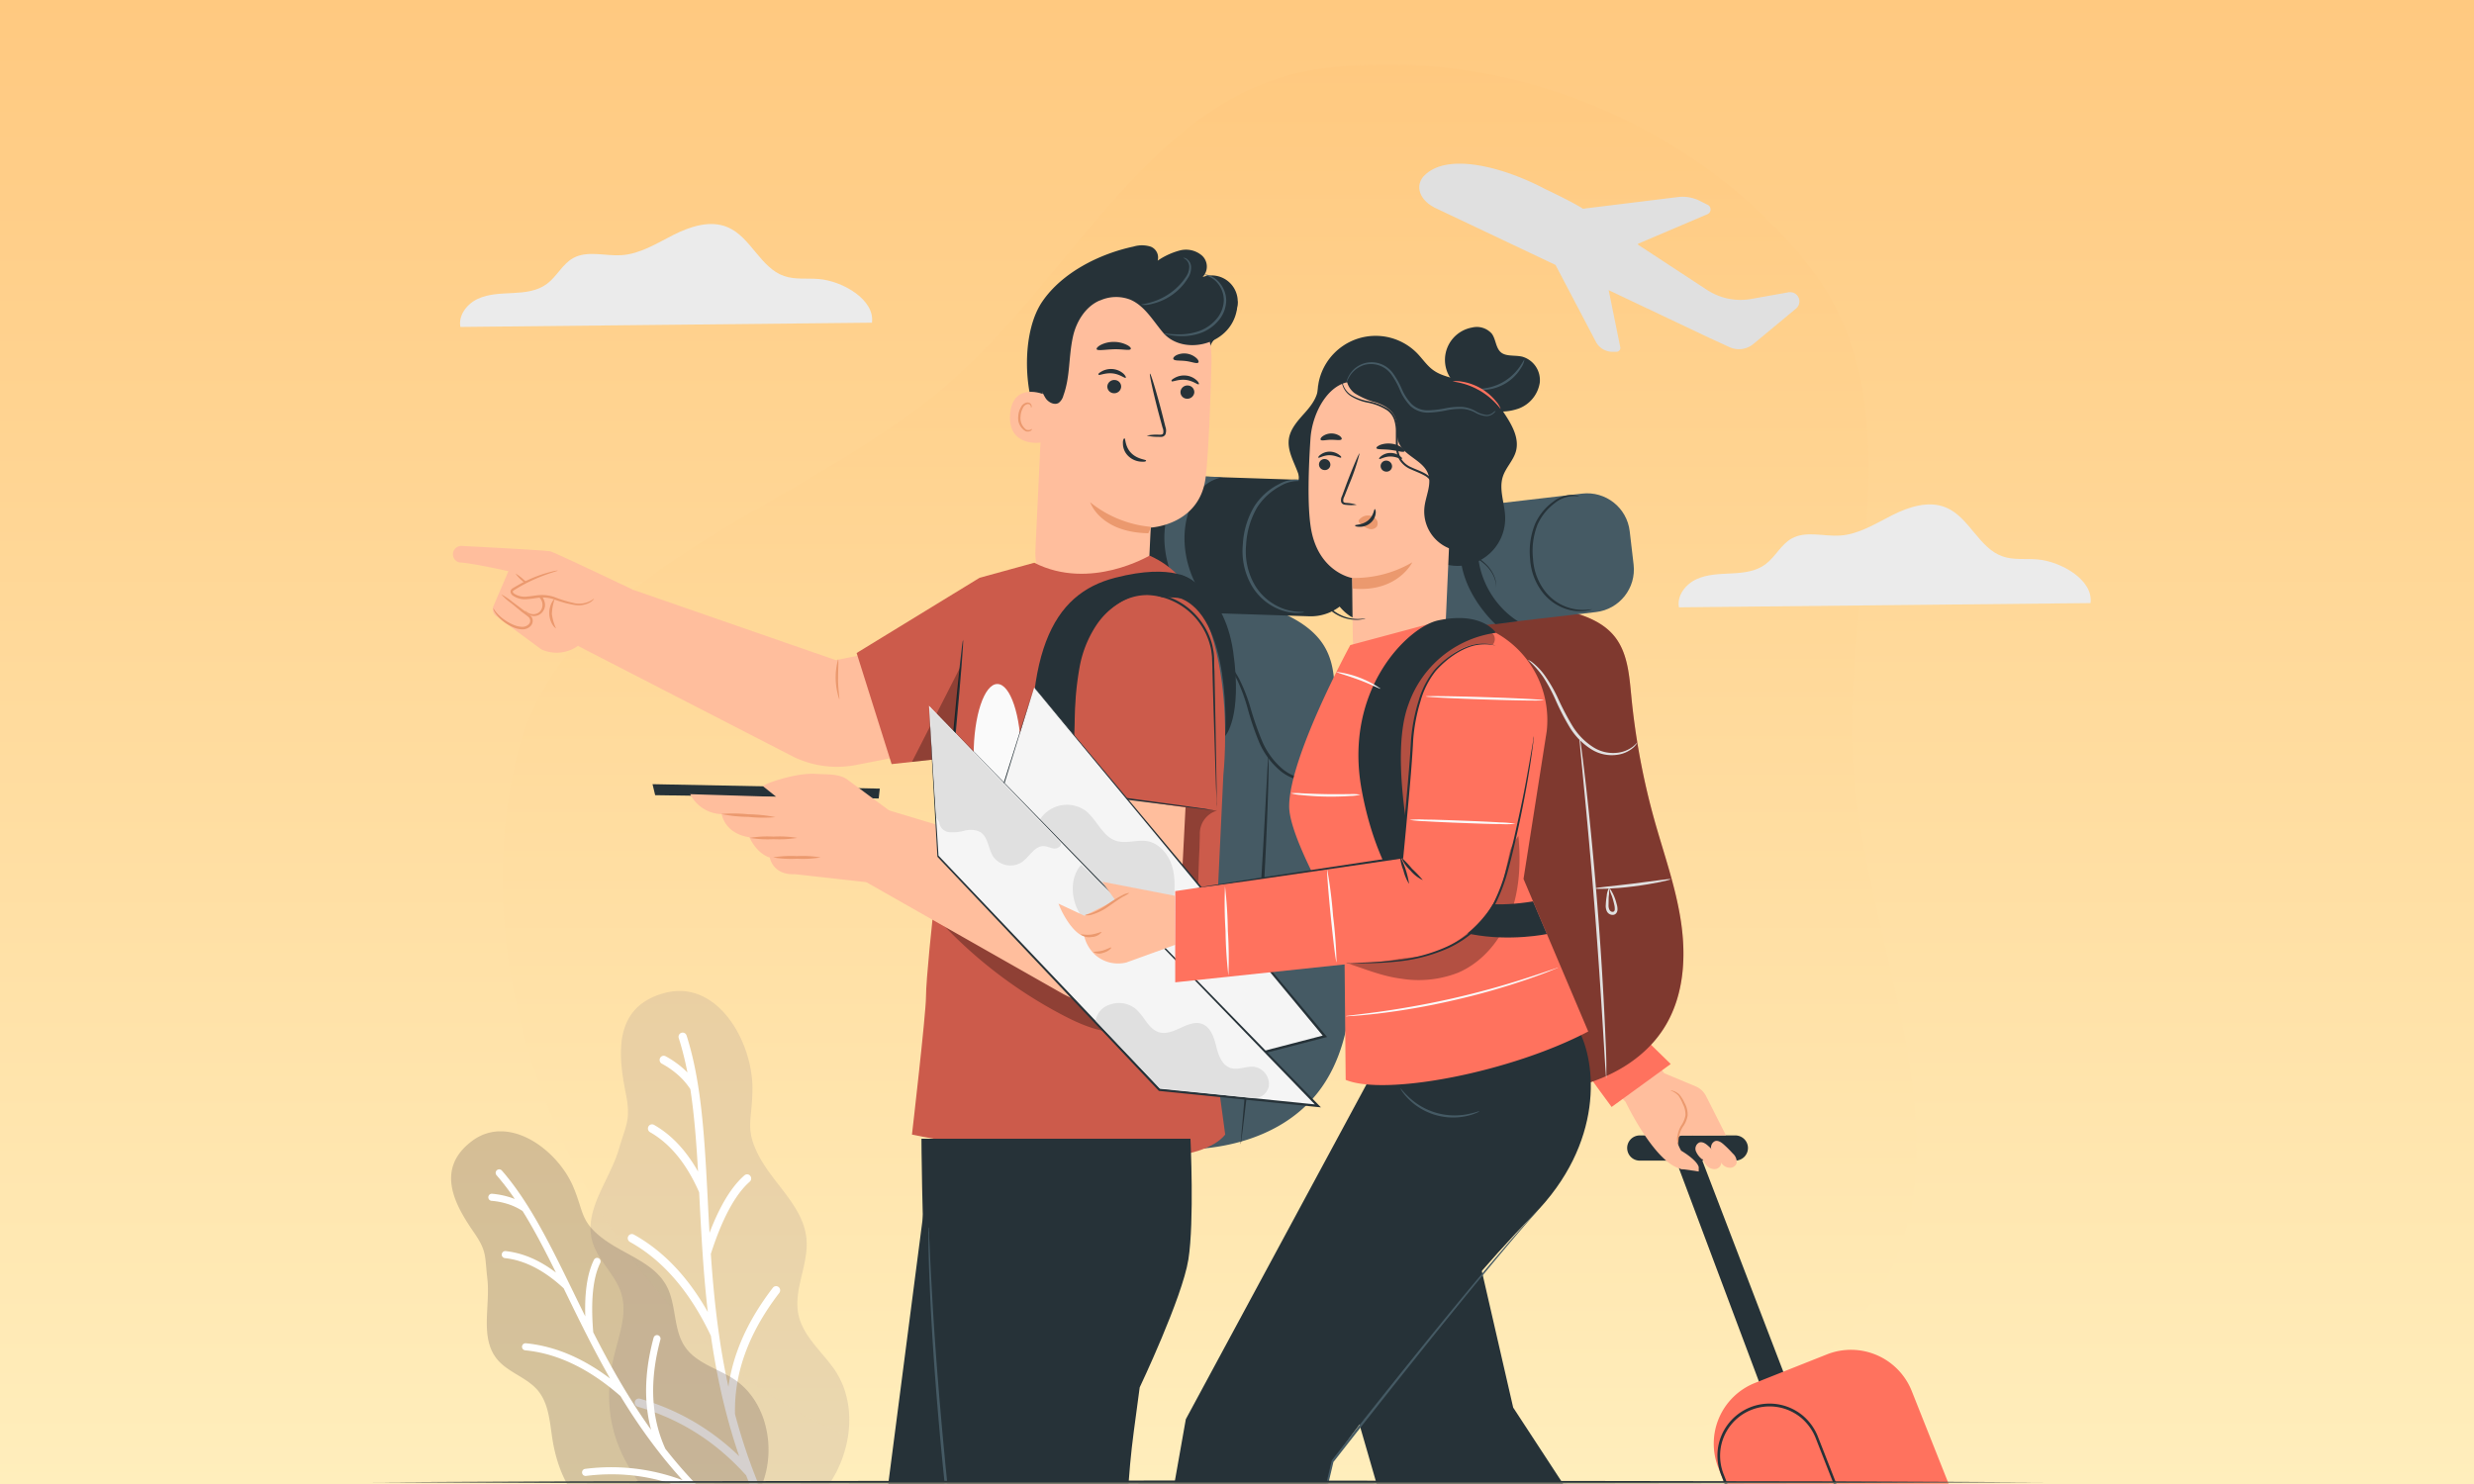 <svg width="500" height="300" fill="none" xmlns="http://www.w3.org/2000/svg"><rect width="100%" height="100%" fill="#333333" stroke="none"/><g clip-path="url(#a)"><path fill="#fff" d="M0 0h500v300H0z"/><path d="M500 0H0v300h500V0Z" fill="url(#b)"/><g clip-path="url(#c)"><mask id="d" style="mask-type:luminance" maskUnits="userSpaceOnUse" x="70" y="13" width="359" height="287"><path d="M429 13H70v287h359V13Z" fill="#fff"/></mask><g mask="url(#d)"><path fill-rule="evenodd" clip-rule="evenodd" d="M374.482 153.586c-1.901-34.399 12.642-71.78-8.376-99.135-22.611-29.411-62.284-45.505-99.079-40.57-34.02 4.577-49.643 41.599-75.697 63.966-30.319 26.017-78.061 36.764-87.054 75.739-9.97 43.243 8.685 91.474 41.78 121.04 31.913 28.486 78.266 26.274 120.971 24.372 40.135-1.799 86.642-2.519 110.539-34.81 22.766-30.8-1.028-72.294-3.084-110.602Z" fill="url(#e)"/><path d="M231.625 120.751a47.2 47.2 0 0 1 26.665 2.8c3.739 1.561 7.447 3.766 9.464 7.281 2.398 4.149 2.015 9.265 1.743 14.049a165.333 165.333 0 0 0 1.007 29.205c1.008 8.057 2.591 16.113 2.561 24.17-.031 8.056-1.845 16.536-6.934 22.86-7.851 9.738-21.829 12.478-34.264 10.816-6.531-.866-13.051-2.82-18.382-6.707-5.331-3.887-9.322-9.879-9.776-16.446" fill="#455A64"/><path d="M247.165 133.098a21.89 21.89 0 0 1 2.942 4.502 36.671 36.671 0 0 1 2.016 5.508 57.31 57.31 0 0 0 2.328 6.879 15.484 15.484 0 0 0 4.354 5.881 8.862 8.862 0 0 0 5.623 2.014 7.06 7.06 0 0 0 3.85-1.098c.307-.202.588-.442.836-.714.171-.182.252-.292.232-.303-.021-.01-.403.333-1.21.796a7.132 7.132 0 0 1-3.728.866 8.544 8.544 0 0 1-5.251-2.014 15.243 15.243 0 0 1-4.111-5.67 62.329 62.329 0 0 1-2.359-6.788 34.067 34.067 0 0 0-2.156-5.539 15.061 15.061 0 0 0-2.268-3.313 4.388 4.388 0 0 0-1.098-1.007Z" fill="#263238"/><path d="M250.722 231.307c.077-.255.128-.518.151-.785.081-.591.181-1.356.302-2.296.252-2.014.585-4.874 1.008-8.44.756-7.139 1.663-17.009 2.449-27.925a809.797 809.797 0 0 0 1.521-28.007c.132-3.585.212-6.486.242-8.49v-2.306a3.504 3.504 0 0 0 0-.806 4.105 4.105 0 0 0-.09.796c0 .604-.091 1.36-.152 2.306-.11 2.085-.262 4.965-.453 8.48-.383 7.17-.947 17.06-1.713 27.976-.766 10.917-1.622 20.786-2.258 27.926-.312 3.515-.564 6.385-.745 8.46-.081.947-.142 1.711-.182 2.306a3.459 3.459 0 0 0-.08.805Z" fill="#263238"/><path d="M254.703 187.57c0 .172 3.89.716 8.757.836 4.868.121 8.798-.201 8.788-.382-.01-.182-3.93-.151-8.767-.282-4.838-.131-8.758-.363-8.778-.172Z" fill="#263238"/><path d="M257.867 188.003a4.566 4.566 0 0 0-.806 1.773 16.059 16.059 0 0 0-.524 2.014 2.86 2.86 0 0 0 0 1.37 1.524 1.524 0 0 0 1.189 1.087c.158.024.32.014.473-.031a1.11 1.11 0 0 0 .414-.23c.216-.193.361-.451.413-.736.07-.44.07-.888 0-1.329-.07-.709-.205-1.41-.403-2.094a4.247 4.247 0 0 0-.786-1.793c.04.645.151 1.283.333 1.903.12.666.202 1.339.242 2.014.056.374.056.754 0 1.128-.081.343-.292.534-.565.494-.695-.121-.846-1.008-.705-1.702.141-.695.252-1.46.373-2.014a7.465 7.465 0 0 0 .352-1.854ZM222.413 123.196l42.172 1.391c5.335.176 9.802-4.003 9.978-9.334l.271-8.193c.176-5.331-4.006-9.795-9.341-9.971l-42.172-1.39c-5.335-.177-9.802 4.002-9.978 9.333l-.271 8.193c-.176 5.331 4.006 9.795 9.341 9.971Z" fill="#263238"/><path d="M264.488 97.608s-.11-.1-.362-.22a4.46 4.46 0 0 0-1.179-.364 6.864 6.864 0 0 0-4.415.826 12.68 12.68 0 0 0-4.988 4.431 16.772 16.772 0 0 0-2.368 7.815 13.98 13.98 0 0 0 1.623 7.996 11.334 11.334 0 0 0 4.776 4.663 10.257 10.257 0 0 0 4.344 1.148c.41.017.822-.003 1.229-.06.143-.004.284-.038.413-.101 0-.061-.584 0-1.622-.101a10.685 10.685 0 0 1-4.142-1.309 11.072 11.072 0 0 1-4.464-4.532 13.655 13.655 0 0 1-1.492-7.654c.129-2.654.889-5.24 2.217-7.543a12.642 12.642 0 0 1 4.696-4.34 6.986 6.986 0 0 1 4.163-1.007c1.027.111 1.551.413 1.571.352ZM240.756 96.16l6.408.321A7.43 7.43 0 0 0 242.64 99a12.435 12.435 0 0 0-2.469 4.622c-2.227 7.05.463 15.49 6.046 20.353l-5.189-.08s-12.628-15.227-.313-27.735" fill="#455A64"/><path d="M209.433 84.094c-2.62-6.335-2.76-17.332 1.24-23.163 4.001-5.83 11.499-9.607 18.382-11.078a5.92 5.92 0 0 1 3.477 0 2.35 2.35 0 0 1 1.431 2.84 14.56 14.56 0 0 1 4.383-2.034 4.964 4.964 0 0 1 4.576 1.007 3.013 3.013 0 0 1 .981 2.145 3.02 3.02 0 0 1-.86 2.196 5.273 5.273 0 0 1 7.025 4.035 5.262 5.262 0 0 1-.364 3.014 16.798 16.798 0 0 1-3.85 5.126c-1.441 1.33-1.683 2.699-1.441 4.643" fill="#263238"/><path d="m211.076 72.482-1.814 38.752a11.518 11.518 0 0 0 3.185 8.521 11.55 11.55 0 0 0 8.375 3.564 11.549 11.549 0 0 0 11.478-11.017c.131-2.921.252-5.358.282-5.65 0 0 9.917-.463 11.086-10.192.564-4.702.947-14.481 1.179-23.333a18.24 18.24 0 0 0-4.509-12.5 18.268 18.268 0 0 0-11.797-6.131l-.937-.1c-10.179-.504-16.306 7.874-16.528 18.086Z" fill="#FFBE9D"/><path d="M232.643 106.511a22.778 22.778 0 0 1-12.315-4.974s1.945 6.092 11.76 6.263l.555-1.289Z" fill="#EB996E"/><path d="M241.37 79.34a1.4 1.4 0 0 1-1.501 1.26 1.328 1.328 0 0 1-1.29-1.41 1.398 1.398 0 0 1 1.491-1.26 1.34 1.34 0 0 1 .944.435 1.347 1.347 0 0 1 .356.976ZM242.267 77.679c-.192.161-1.159-.725-2.66-.886-1.502-.161-2.671.473-2.812.272-.141-.202.131-.403.655-.695a3.87 3.87 0 0 1 2.277-.443c.781.082 1.515.41 2.097.936.423.363.554.746.443.816ZM226.585 78.233a1.396 1.396 0 0 1-1.491 1.259 1.35 1.35 0 0 1-1.3-1.41 1.393 1.393 0 0 1 1.492-1.26 1.337 1.337 0 0 1 .95.43 1.32 1.32 0 0 1 .349.98ZM227.512 76.37c-.191.161-1.158-.725-2.66-.886-1.501-.161-2.681.473-2.821.272-.142-.202.14-.393.654-.695.7-.376 1.498-.53 2.288-.443.78.086 1.512.414 2.096.936.413.403.535.745.443.816ZM231.756 88.062a9.514 9.514 0 0 1 2.478-.181c.384 0 .756 0 .847-.282.079-.39.033-.795-.131-1.159l-.816-3.02c-1.129-4.31-1.895-7.846-1.723-7.886.171-.04 1.229 3.414 2.358 7.734.262 1.007.524 2.075.766 3.022.178.49.178 1.029 0 1.52a.94.94 0 0 1-.685.494 2.45 2.45 0 0 1-.656 0 9.414 9.414 0 0 1-2.438-.242ZM227.261 88.625c.241 0 .071 1.632 1.34 2.941 1.27 1.31 3.024 1.31 3.024 1.54 0 .233-.413.273-1.149.212a4.032 4.032 0 0 1-2.52-1.198 3.508 3.508 0 0 1-1.008-2.447c-.05-.685.172-1.068.313-1.048ZM228.531 70.549c-.191.393-1.663 0-3.447.06-1.783.06-3.255.343-3.446 0-.08-.19.202-.543.816-.876a5.719 5.719 0 0 1 2.63-.614 5.866 5.866 0 0 1 2.63.594c.616.292.908.645.817.836ZM242.186 73.288c-.303.313-1.29-.15-2.529-.302-1.24-.15-2.318 0-2.519-.403-.092-.18.11-.503.604-.775a3.708 3.708 0 0 1 4.031.564c.444.393.544.765.413.916Z" fill="#263238"/><path d="M211.137 79.784c-.162-.091-6.48-2.7-6.994 3.978-.514 6.676 6.318 5.82 6.338 5.63.02-.192.656-9.608.656-9.608Z" fill="#FFBE9D"/><path d="M208.597 86.703s-.121.07-.332.15a1.205 1.205 0 0 1-.867 0 2.899 2.899 0 0 1-1.139-2.688 3.898 3.898 0 0 1 .453-1.642 1.365 1.365 0 0 1 .938-.826.593.593 0 0 1 .665.373c.08.191 0 .322.06.332.061.01.152-.1.121-.372a.802.802 0 0 0-.231-.443.89.89 0 0 0-.635-.222 1.628 1.628 0 0 0-1.29.947 3.878 3.878 0 0 0-.545 1.832 3.022 3.022 0 0 0 1.472 3.022 1.271 1.271 0 0 0 1.088-.091c.212-.211.262-.362.242-.373Z" fill="#EB996E"/><path d="M250.107 60.84c.122 8.722-10.833 11.522-15.116 6.325-2.016-2.407-3.679-5.358-6.551-6.586a7.917 7.917 0 0 0-6.137.171h-.061c-2.862 1.219-4.736 4.28-5.401 7.322-.917 4.24-.524 8.056-1.935 11.913a2.688 2.688 0 0 1-.947 1.46c-.847.514-2.016-.08-2.59-.876a8.257 8.257 0 0 1-1.341-4.542 27.557 27.557 0 0 1 1.23-10.796 18.79 18.79 0 0 1 6.147-8.862 17.766 17.766 0 0 1 12.88-3.313 21.884 21.884 0 0 1 12.093 5.851 12.782 12.782 0 0 1 3.578 5.156" fill="#263238"/><path d="M243.385 55.533c.313-.042.632-.004.927.11.82.275 1.546.774 2.096 1.441a5.715 5.715 0 0 1 1.411 3.484 6.416 6.416 0 0 1-1.622 4.31 8.38 8.38 0 0 1-3.83 2.538 11.28 11.28 0 0 1-3.708.534 14.584 14.584 0 0 1-2.5-.261 2.436 2.436 0 0 1-.887-.262c0-.091 1.3.201 3.376.16a12.008 12.008 0 0 0 3.568-.614 8.263 8.263 0 0 0 3.587-2.427 6.045 6.045 0 0 0 1.533-3.957 5.463 5.463 0 0 0-1.2-3.273 4.65 4.65 0 0 0-1.904-1.44c-.514-.262-.847-.292-.847-.343ZM239.153 52.13s.252-.06.635.16a2.08 2.08 0 0 1 .926 1.511 3.847 3.847 0 0 1-.705 2.518c-.55.9-1.23 1.713-2.015 2.417a11.618 11.618 0 0 1-5.039 2.659 5.743 5.743 0 0 1-2.349.221c0-.1.887-.14 2.248-.574a12.696 12.696 0 0 0 4.767-2.689 11.93 11.93 0 0 0 1.985-2.276 3.68 3.68 0 0 0 .746-2.225 2.01 2.01 0 0 0-.686-1.39c-.312-.242-.523-.292-.513-.332Z" fill="#455A64"/><path d="m210.814 147.287 3.134-22.9-45.037 9.063-40.986-14.23-11.075 11.38 43.616 22.448a20.177 20.177 0 0 0 12.507 1.602l37.841-7.363Z" fill="#FFBE9D"/><path d="M127.925 119.221s-15.671-7.493-16.679-7.755c-.776-.201-12.607-.826-17.999-1.108a1.703 1.703 0 0 0-1.145.434 1.69 1.69 0 0 0 .813 2.92h.201c3.024.252 9.635 1.763 9.635 1.763l-3.023 7.049a1.691 1.691 0 0 0 .554 2.014l9.12 6.738a7.464 7.464 0 0 0 7.437-.726l4.032.826 7.054-12.155Z" fill="#FFBE9D"/><path d="M99.697 122.967c.282 1.319 3.426 4.028 5.815 4.028a2.187 2.187 0 0 0 1.441-.513 1.319 1.319 0 0 0 .332-1.431 2.13 2.13 0 0 0-.695-.745l-5.301-4.159" fill="#FFBE9D"/><path d="M101.289 120.147c.79.422 1.536.921 2.227 1.49l2.328 1.742c.444.343.887.635 1.371 1.078a1.423 1.423 0 0 1 .453 1.007c.002.366-.123.722-.352 1.007a2.272 2.272 0 0 1-1.865.756 4.842 4.842 0 0 1-1.743-.423 8.977 8.977 0 0 1-2.489-1.602 6.576 6.576 0 0 1-1.28-1.53c-.232-.423-.242-.705-.212-.705s.111.231.383.594c.394.506.847.962 1.351 1.359a9.64 9.64 0 0 0 2.428 1.441c.503.21 1.038.33 1.582.352a1.765 1.765 0 0 0 1.431-.564 1.005 1.005 0 0 0 0-1.329c-.382-.363-.896-.715-1.3-1.007l-2.297-1.884a12.562 12.562 0 0 1-2.016-1.782ZM112.375 127.036s-.353-.182-.675-.686a4.472 4.472 0 0 1-.686-2.225 4.547 4.547 0 0 1 .474-2.266c.282-.534.564-.786.615-.745a10.136 10.136 0 0 0-.565 3.021 9.834 9.834 0 0 0 .837 2.901Z" fill="#EB996E"/><path d="M106.086 123.419a2.017 2.017 0 0 0 3.79-1.107 4.176 4.176 0 0 0-1.774-2.789l-3.92-3.545" fill="#FFBE9D"/><path d="M104.182 115.938a8.726 8.726 0 0 1 1.642 1.239l1.683 1.44a14.3 14.3 0 0 1 2.016 1.943c.312.407.519.884.604 1.39a2.14 2.14 0 0 1-.262 1.42 2.2 2.2 0 0 1-2.015 1.168 2.167 2.167 0 0 1-1.431-.634c-.262-.272-.323-.474-.302-.484.02-.01.161.131.433.333.381.274.84.419 1.31.413.33-.012.651-.111.929-.288s.504-.425.653-.72a2.101 2.101 0 0 0-.342-2.275 17.555 17.555 0 0 0-1.885-1.884l-1.612-1.53a7.732 7.732 0 0 1-1.421-1.531Z" fill="#EB996E"/><path d="M112.808 115.343a30.104 30.104 0 0 0-8.939 3.736.82.82 0 0 0-.393.413c-.08.262.121.514.333.685a4.191 4.191 0 0 0 2.963.674 29.229 29.229 0 0 1 3.083-.322c1.794 0 3.447.896 5.18 1.38 1.734.484 3.83.464 5.039-.886" fill="#FFBE9D"/><path d="M120.054 121.023s0 .1-.161.242a2.86 2.86 0 0 1-.655.524 4.84 4.84 0 0 1-3.023.533 23.162 23.162 0 0 1-4.334-1.189 7.674 7.674 0 0 0-2.509-.342c-.887.05-1.804.272-2.812.332a4.271 4.271 0 0 1-2.862-.684 1.188 1.188 0 0 1-.504-.675.698.698 0 0 1 .081-.513c.079-.12.182-.223.302-.303.393-.251.756-.453 1.129-.664a27.213 27.213 0 0 1 4.031-1.884 24.505 24.505 0 0 1 2.892-.876c.357-.109.726-.17 1.099-.181 0 .091-1.522.443-3.86 1.4a33.141 33.141 0 0 0-3.971 1.954c-.352.211-.735.443-1.078.664-.161.121-.212.192-.182.292a.734.734 0 0 0 .313.373 3.85 3.85 0 0 0 2.529.574c.938-.061 1.875-.272 2.812-.312a7.941 7.941 0 0 1 2.681.383c1.372.546 2.788.978 4.232 1.288a5.042 5.042 0 0 0 2.852-.342c.344-.179.677-.377.998-.594ZM169.607 141.346a13.785 13.785 0 0 1-.232-8.056c.151 0 0 1.832 0 4.028 0 2.195.383 3.998.232 4.028Z" fill="#EB996E"/><path d="m209.02 113.762-12.779 14.391s-6.832 49.699-7.316 53.607c-.483 3.907-1.784 16.375-1.784 19.788 0 3.414-2.831 27.816-2.831 27.816s54.228 11.259 63.308 0l-2.832-20.897 2.459-51.834s4.031-35.983-14.915-44.311c-.031-.02-12.003 7.2-23.31 1.44Z" fill="#CC5B4B"/><path d="M241.037 117.398s-3.739-3.686-15.691-.594c-12.587 3.253-19.228 15.026-16.125 48.339 2.58 27.493 13.454 31.441 13.454 31.441s-5.956-41.461-4.927-58.803c1.289-21.904 23.269-16.456 23.269-16.456 3.144-.986.02-3.927.02-3.927Z" fill="#263238"/><path d="m209.021 113.763-11.046 3.04-24.851 15.207 7.074 22.458 14.593-1.601 14.23-39.104Z" fill="#CC5B4B"/><path d="M194.639 129.352c.151 0-.483 8.056-1.401 17.925-.917 9.87-1.783 17.906-1.924 17.886-.142-.02.483-8.057 1.401-17.926.917-9.869 1.783-17.895 1.924-17.885ZM245.23 199.152s-3.528 11.329-15.994-7.382c-12.466-18.712-10.722-10.343-10.722-10.343l-2.551 3.022s13.716 30.866 29.105 26.032l.162-11.329Z" fill="#263238"/><path opacity=".3" d="m194.135 134.75-9.825 19.264 8.122-.886 1.703-18.378ZM189.631 185.899a92.481 92.481 0 0 0 25.245 19.366c3.96 2.074 8.344 3.897 12.778 3.323 4.878-.624 9.07-4.149 11.358-8.49 2.288-4.34 2.015-6.435 2.53-11.309.604-5.378.604-12.558.886-17.462 0-.866.061-1.874.061-2.83a4.817 4.817 0 0 1 3.436-4.613s-3.023-1.4-4.968-1.118c-1.945.282-3.497 1.944-4.535 3.656-5.533 9.114-3.125 22.478-13.676 28.198a17.84 17.84 0 0 1-11.317 1.662c-8.636-1.41-15.248-7.05-21.616-12.609" fill="#000"/><path d="M201.563 167.036c2.643 0 4.787-6.438 4.787-14.381 0-7.942-2.144-14.381-4.787-14.381-2.644 0-4.787 6.439-4.787 14.381 0 7.943 2.143 14.381 4.787 14.381Z" fill="#FAFAFA"/><path d="M197.118 302.608s1.23-56.557 0-56.557c-1.229 0-9.956-4.975-9.956-4.975l-10.904 84.041s-1.008 9.436 10.702 16.113c11.711 6.677 63.923 53.062 63.923 53.062l17.696-21.541s-34.375-35.801-48.373-47.634c-11.085-9.215-23.088-22.509-23.088-22.509Z" fill="#263238"/><path d="m229.135 289.426 1.199-8.953s8.607-18.127 9.836-25.841c1.23-7.715.424-24.432.424-24.432h-54.369s.231 61.341 6.792 78.551c0 0 3.326 32.932 3.819 35.691 1.008 5.861 4.666 65.823 4.666 65.823l27.411-1.008s2.379-55.127.474-70.777c-.937-7.754-1.381-16.012-1.592-22.84-.259-8.76.19-17.526 1.34-26.214Z" fill="#263238"/><path d="M187.706 248.096c.01.087.01.174 0 .262 0 .211 0 .473.05.795 0 .735.081 1.763.142 3.021.1 2.649.302 6.486.574 11.219.544 9.467 1.562 22.528 3.023 36.919 1.462 14.392 3.105 27.393 4.263 36.808.575 4.674 1.008 8.471 1.36 11.149.152 1.289.272 2.296.354 3.021 0 .323.06.584.08.796.02.211 0 .272 0 .272a1.193 1.193 0 0 1-.07-.262l-.122-.786-.453-3.021c-.363-2.668-.887-6.465-1.532-11.128-1.249-9.406-2.912-22.407-4.414-36.808-1.502-14.402-2.449-27.473-2.902-36.95-.232-4.743-.363-8.58-.403-11.229 0-1.298 0-2.316-.051-3.021v-.785a1.39 1.39 0 0 1 .101-.272Z" fill="#455A64"/><path d="M238.438 116.139s8.898 2.366 10.793 15.619c1.894 13.253-1.613 17.04-1.613 17.04s1.442-24.673-9.614-28.037l.434-4.139M177.81 159.423l-45.935-.897.535 2.226 45.178.665.222-1.994Z" fill="#263238"/><path d="M233.509 120.298a8.067 8.067 0 0 0-5.159.453c-3.719 1.561-10.532 6.042-11.016 18.772l-.785 20.514 29.376 3.847s2.499-39.618-12.416-43.586Z" fill="#CC5B4B"/><path d="m179.442 163.764 37.288 11.199.554-14.986 22.312 3.243-1.25 24.371a15.874 15.874 0 0 1-12.244 14.874 15.9 15.9 0 0 1-11.478-1.661l-39.576-22.488 4.394-14.552Z" fill="#FFBE9D"/><path d="M245.925 163.884v-.352c0-.222 0-.584-.05-1.007 0-.897-.071-2.155-.131-3.767-.101-3.273-.252-7.946-.434-13.716-.09-2.88-.181-6.043-.272-9.427 0-.845-.05-1.711-.08-2.588 0-.422-.081-.856-.131-1.298a8.212 8.212 0 0 0-.273-1.3 13.633 13.633 0 0 0-12.586-10.131 10.81 10.81 0 0 0-5.896 1.682 15.242 15.242 0 0 0-4.555 4.492 22.685 22.685 0 0 0-3.356 8.549 62.483 62.483 0 0 0-.917 8.843c-.161 5.78-.312 11.219-.453 16.163l-.192-.232 21.233 2.901 5.967.836 1.602.302-1.542-.171-5.935-.725-21.415-2.679h-.192v-.202c.121-4.954.212-10.383.403-16.173.081-2.992.38-5.975.897-8.923a23.053 23.053 0 0 1 3.437-8.741 15.688 15.688 0 0 1 4.716-4.643 11.225 11.225 0 0 1 6.178-1.752 14.052 14.052 0 0 1 10.531 5.458 13.817 13.817 0 0 1 2.499 5.036c.111.443.182.896.272 1.349.091.453.091.897.131 1.349 0 .876 0 1.753.061 2.609.07 3.424.131 6.616.191 9.527.101 5.78.181 10.464.242 13.736 0 1.581 0 2.83.05 3.706v1.007c.009.094.009.188 0 .282Z" fill="#263238"/><path d="m180.198 164.207-8.949-6.617c-1.632-1.208-4.172-1.007-6.198-1.138-4.031-.362-10.612 2.014-10.864 2.478l2.702 2.155-17.395-.534a7.345 7.345 0 0 0 2.623 2.892 7.344 7.344 0 0 0 3.736 1.136s.554 3.928 5.603 4.673c0 0 1.311 3.182 4.122 4.109 0 0 .554 3.555 5.039 3.363l15.248 1.702 4.333-14.219Z" fill="#FFBE9D"/><path d="M156.717 165.193c-1.835.16-3.681.14-5.513-.06a27.726 27.726 0 0 1-5.472-.584 30.095 30.095 0 0 1 5.502.06c1.842.027 3.677.222 5.483.584ZM161.131 169.383a22.65 22.65 0 0 1-4.817.262 22.643 22.643 0 0 1-4.817-.262 21.884 21.884 0 0 1 4.817-.262 21.887 21.887 0 0 1 4.817.262ZM165.857 173.331a21.948 21.948 0 0 1-4.817.262c-1.607.091-3.22.002-4.807-.262 1.588-.259 3.2-.347 4.807-.262a22.65 22.65 0 0 1 4.817.262ZM219.199 182.566a13.095 13.095 0 0 1-1.653-3.656 12.685 12.685 0 0 1-1.008-3.888 19.267 19.267 0 0 1 1.461 3.717 18.85 18.85 0 0 1 1.2 3.827ZM221.849 181.115a22.134 22.134 0 0 1-2.811-3.152 21.509 21.509 0 0 1-2.591-3.323 13.947 13.947 0 0 1 3.024 3.02 14.429 14.429 0 0 1 2.378 3.455Z" fill="#EB996E"/><path d="M353.257 231.826a2.564 2.564 0 0 0-.836-1.64 2.563 2.563 0 0 0-1.723-.654h-19.299a2.556 2.556 0 0 0-1.967.933 2.544 2.544 0 0 0-.528 2.111 2.533 2.533 0 0 0 2.558 2.051h19.246a2.578 2.578 0 0 0 1.891-.839c.24-.264.422-.574.536-.911a2.6 2.6 0 0 0 .122-1.051Z" fill="#263238"/><path d="m365.396 290.307-23.312-60.784-4.43 2.222 22.59 60.233 5.152-1.671Z" fill="#263238"/><path d="m419.226 370.596-34.443 13.677a2.498 2.498 0 0 1-3.24-1.397l-34.257-86.156a13.2 13.2 0 0 1 7.402-17.15l14.516-5.764a13.227 13.227 0 0 1 10.114.147 13.214 13.214 0 0 1 7.048 7.25l34.257 86.156a2.493 2.493 0 0 1-1.397 3.237Z" fill="#FF725E"/><path d="M381.505 383.268s-.054-.181-.181-.524l-.569-1.527-2.242-5.862-8.344-21.508c-3.552-9.079-7.764-19.873-12.447-31.879l-7.367-18.815c-.633-1.627-1.283-3.271-1.925-4.932-.681-1.626-.93-3.4-.723-5.15a9.996 9.996 0 0 1 6.268-8.065 10.001 10.001 0 0 1 10.084 1.652 10.406 10.406 0 0 1 2.974 4.263l1.934 4.942c2.568 6.522 5.044 12.809 7.395 18.807l12.556 31.833c3.616 9.033 6.481 16.359 8.506 21.445l2.332 5.826c.271.641.47 1.147.624 1.509.154.361.226.506.226.506s-.054-.181-.181-.533l-.569-1.527c-.516-1.355-1.275-3.324-2.243-5.854l-8.343-21.507-12.447-31.879c-2.341-5.998-4.809-12.294-7.367-18.816-.633-1.635-1.284-3.279-1.935-4.941a10.768 10.768 0 0 0-3.119-4.517 10.536 10.536 0 0 0-15.096 1.6 10.516 10.516 0 0 0-2.133 5.157 10.752 10.752 0 0 0 .759 5.42l1.935 4.977c2.567 6.513 5.044 12.809 7.394 18.798 4.719 11.96 8.977 22.755 12.547 31.788l8.506 21.454 2.342 5.818c.262.65.469 1.147.623 1.508.065.182.14.36.226.533Z" fill="#263238"/><path d="m348.819 229.523-4.023-7.949a4.188 4.188 0 0 0-2.124-1.97l-6.328-2.638-17.049-23.107-1.609 17.697 10.848 11.192s6.806 14.326 12.366 13.595a10.34 10.34 0 0 0-1.121-3.695c-1.808-3.125.118-3.125.37-3.107h4.656l4.014-.018Z" fill="#FFBE9D"/><path d="M320.985 217.301c.516.768 4.728 6.477 4.728 6.477l11.941-8.681-4.338-4.237-12.331 6.441Z" fill="#FF725E"/><path d="M339.815 232.648s3.11 1.807 3.498 3.271v.903l-3.724-.542.226-3.632ZM343.982 234.347a4.049 4.049 0 0 1-1.247-1.644 1.402 1.402 0 0 1 .705-1.744c.642-.216 1.302.244 1.808.705a23.34 23.34 0 0 1 1.808 1.806 2.252 2.252 0 0 1 .777 1.888 1.394 1.394 0 0 1-1.265.985 2.131 2.131 0 0 1-1.556-.632 4.543 4.543 0 0 1-.949-1.41" fill="#FFBE9D"/><path d="M347.137 234.075a4.04 4.04 0 0 1-1.248-1.644 1.398 1.398 0 0 1 .705-1.743c.642-.217 1.302.244 1.808.705a23.164 23.164 0 0 1 1.808 1.806 2.252 2.252 0 0 1 .778 1.888 1.39 1.39 0 0 1-1.266.985 2.11 2.11 0 0 1-1.555-.633 4.51 4.51 0 0 1-.949-1.409" fill="#FFBE9D"/><path d="M337.654 220.508c0-.109.805-.072 1.736.731a7.807 7.807 0 0 1 1.076 1.735c.421.756.633 1.61.615 2.475a5.295 5.295 0 0 1-.977 2.348 5.883 5.883 0 0 0-.741 1.807 6.164 6.164 0 0 0-.127 1.807 2.421 2.421 0 0 1-.199-1.87 5.566 5.566 0 0 1 .697-1.942 5.32 5.32 0 0 0 .904-2.168 4.785 4.785 0 0 0-.534-2.259 8.854 8.854 0 0 0-.904-1.707 4.635 4.635 0 0 0-1.048-.777 4.62 4.62 0 0 0-.498-.18Z" fill="#EB996E"/><path d="m209.013 138.974-12.674 40.487 37.28 38.905 34.16-8.87-58.766-70.522Z" fill="#F5F5F5"/><path d="m209.004 138.965.289.333.859 1.012 3.327 3.957 12.393 14.769 42.097 50.316.235.279-.353.091-19.253 5.004-14.907 3.866h-.136l-.09-.099-37.261-38.879-.072-.081v-.1c3.923-12.402 7.141-22.529 9.374-29.574 1.103-3.487 1.97-6.206 2.567-8.067l.669-2.096c.154-.461.226-.695.226-.695a71018.15 71018.15 0 0 1-12.484 40.541l-.045-.181 37.306 38.843-.225-.063 14.905-3.875 19.255-5.005-.118.38-41.717-50.298-12.348-14.904-3.327-4.038-.904-1.048-.262-.388Z" fill="#263238"/><path d="M210.17 165.676a6.503 6.503 0 0 1 9.193-1.807c2.332 1.807 3.408 5.212 6.21 6.116 2.025.65 4.258-.298 6.328.072 2.45.443 4.276 2.71 4.981 5.058.705 2.349.514 4.942.316 7.426l-12.122.163-14.906-17.028Z" fill="#E0E0E0"/><path d="m187.752 142.669 78.553 80.892-32.009-3.243-44.772-47.234-1.772-30.415Z" fill="#F5F5F5"/><path d="M187.76 142.669c.073 1.183.723 11.589 1.917 30.405v-.099c11.453 12.051 27.118 28.518 44.826 47.19l-.144-.072 24.561 2.475 7.448.759-.19.397a274380.32 274380.32 0 0 1-78.373-81.055l78.708 80.729.452.461-.642-.063-7.458-.758-24.551-2.494h-.081l-.063-.054a84853.656 84853.656 0 0 0-44.719-47.289v-.054c-1.085-18.88-1.636-29.295-1.691-30.478Z" fill="#263238"/><path d="M218.495 174.818c-2.422 2.791-2.07 7.227 0 10.307s5.487 4.94 8.941 6.269c2.793 1.074 6.237 1.752 8.551-.145M214.409 170.418c.145.677-.705 1.183-1.391 1.12-.687-.063-1.321-.451-2.016-.488-1.889-.108-2.92 2.133-4.457 3.225a4.26 4.26 0 0 1-5.822-1.129c-1.03-1.599-1.003-3.966-2.63-4.95a4.348 4.348 0 0 0-3.082-.28 9.407 9.407 0 0 1-3.128.325 2.296 2.296 0 0 1-2.07-2.023l-.57-.904-1.337-22.33 26.503 27.434ZM252.692 221.926a3.055 3.055 0 0 0 3.272-1.244c.234-.345.394-.733.471-1.141a3.534 3.534 0 0 0-2.92-3.875c-1.6-.208-3.255.722-4.791.244-1.753-.551-2.477-2.584-2.919-4.363-.443-1.78-1.067-3.813-2.767-4.517-2.811-1.138-5.776 2.466-8.714 1.671-2.179-.587-3.019-3.207-4.728-4.679a5.308 5.308 0 0 0-5.08-.994 4.153 4.153 0 0 0-3.1 3.307l12.971 13.667 18.305 1.924Z" fill="#E0E0E0"/><path d="M293.686 124.701a41.294 41.294 0 0 1 23.503-1.066c3.444.858 6.943 2.285 9.148 5.068 2.612 3.288 2.938 7.768 3.345 11.95a145.082 145.082 0 0 0 4.682 25.158c1.917 6.847 4.339 13.55 5.378 20.623 1.04 7.073.561 14.562-3.028 20.704-5.532 9.467-17.293 13.649-28.257 13.839-5.767.091-11.679-.749-16.796-3.423-5.116-2.674-9.374-7.344-10.621-12.972" fill="#FF725E"/><path d="M293.686 124.701a41.294 41.294 0 0 1 23.503-1.066c3.444.858 6.943 2.285 9.148 5.068 2.612 3.288 2.938 7.768 3.345 11.95a145.082 145.082 0 0 0 4.682 25.158c1.917 6.847 4.339 13.55 5.378 20.623 1.04 7.073.561 14.562-3.028 20.704-5.532 9.467-17.293 13.649-28.257 13.839-5.767.091-11.679-.749-16.796-3.423-5.116-2.674-9.374-7.344-10.621-12.972" fill="#000" opacity=".5"/><path d="M308.764 133.374a18.912 18.912 0 0 1 3.136 3.513 32.68 32.68 0 0 1 2.442 4.517 49.116 49.116 0 0 0 2.919 5.654 13.558 13.558 0 0 0 4.52 4.517 7.727 7.727 0 0 0 5.134 1.003 6.212 6.212 0 0 0 3.21-1.472c.24-.217.453-.463.632-.732.127-.181.181-.281.163-.289-.018-.009-.307.343-.904.84a6.325 6.325 0 0 1-3.119 1.246 7.46 7.46 0 0 1-4.809-1.065 13.444 13.444 0 0 1-4.312-4.382 54.875 54.875 0 0 1-2.92-5.573 29.18 29.18 0 0 0-2.594-4.516 12.941 12.941 0 0 0-2.395-2.584 3.753 3.753 0 0 0-1.103-.677Z" fill="#E0E0E0"/><path d="M324.646 217.988a3.703 3.703 0 0 0 0-.714v-2.024c0-1.752-.126-4.3-.262-7.434a716.627 716.627 0 0 0-1.528-24.516c-.759-9.557-1.617-18.211-2.322-24.453-.362-3.125-.67-5.655-.904-7.389-.109-.822-.209-1.491-.281-2.006a3.665 3.665 0 0 0-.135-.695 2.96 2.96 0 0 0 0 .704c.044.524.108 1.193.171 2.015.181 1.807.425 4.336.714 7.407.606 6.26 1.41 14.905 2.161 24.462.75 9.557 1.311 18.22 1.691 24.489.189 3.081.343 5.601.451 7.426l.145 2.023c.012.238.045.473.099.705Z" fill="#E0E0E0"/><path d="M322.397 179.614c0 .154 3.462.118 7.692-.415 4.231-.533 7.593-1.328 7.566-1.472-.027-.145-3.426.379-7.638.903-4.213.524-7.63.786-7.62.984Z" fill="#E0E0E0"/><path d="M325.189 179.497a3.934 3.934 0 0 0-.47 1.643 13.888 13.888 0 0 0-.19 1.852c-.031.405.037.811.199 1.183a1.301 1.301 0 0 0 1.166.777.901.901 0 0 0 .741-.334c.157-.196.248-.436.262-.687a3.404 3.404 0 0 0-.163-1.155 10.745 10.745 0 0 0-.614-1.807c-.443-.967-.859-1.482-.904-1.445.128.549.309 1.085.542 1.598.19.569.35 1.148.48 1.735.083.321.119.653.108.985 0 .307-.181.496-.434.496-.606 0-.85-.732-.823-1.382.028-.65 0-1.292.054-1.806.085-.548.1-1.103.046-1.653Z" fill="#E0E0E0"/><path d="m286.23 127.971 36.319-4.238c4.755-.555 8.16-4.857 7.605-9.609l-.788-6.738c-.555-4.752-4.86-8.155-9.615-7.6l-36.319 4.238c-4.755.555-8.16 4.857-7.605 9.609l.788 6.738c.555 4.752 4.86 8.155 9.615 7.6Z" fill="#455A64"/><path d="M319.141 100.365s-.108-.072-.343-.145a4.28 4.28 0 0 0-1.067-.162 6.08 6.08 0 0 0-3.724 1.292 11.155 11.155 0 0 0-3.742 4.516 14.773 14.773 0 0 0-1.031 7.082 12.242 12.242 0 0 0 2.45 6.712 9.934 9.934 0 0 0 4.746 3.414 8.964 8.964 0 0 0 3.913.434 5.858 5.858 0 0 0 1.058-.216c.235-.073.353-.118.344-.136-.009-.018-.506.072-1.42.126a9.544 9.544 0 0 1-3.76-.596 9.7 9.7 0 0 1-4.456-3.351 11.978 11.978 0 0 1-2.287-6.432 14.543 14.543 0 0 1 .904-6.82 11.093 11.093 0 0 1 3.498-4.381 6.14 6.14 0 0 1 3.471-1.391c.94-.063 1.437.108 1.446.054ZM298.387 102.199l5.605-.551a6.521 6.521 0 0 0-3.616 2.764 10.936 10.936 0 0 0-1.537 4.327c-1.003 6.441 2.422 13.36 7.928 16.847l-4.52.597s-12.927-11.536-3.897-23.984" fill="#263238"/><path d="M292.042 114.05a9.607 9.607 0 0 0 8.464-1.68 9.598 9.598 0 0 0 3.693-7.795c-.063-2.773-1.329-5.61-.461-8.256.597-1.807 2.116-3.235 2.63-5.068.76-2.755-.903-5.528-2.485-7.895a18.29 18.29 0 0 0-3.48-4.219 6.273 6.273 0 0 0-5.099-1.508M266.368 77.873c.154 2.096-1.229 3.975-2.63 5.546-1.401 1.572-2.947 3.225-3.254 5.303-.534 3.694 3.082 7.118 2.341 10.777-.407 1.96-2.007 3.531-2.296 5.51-.289 1.978.75 3.794 2.025 5.248 1.275 1.454 2.82 2.71 3.95 4.245a32.729 32.729 0 0 1 2.712 5.475 9.579 9.579 0 0 0 3.787 4.661c2.712 1.464 6.473.777 8.534 3.044 2.061 2.268 4.447 2.529 6.906 4.183" fill="#263238"/><path d="M298.703 81.08c.054-1.897-1.708-3.37-3.48-4.065-1.772-.696-3.752-.967-5.334-2.033-1.401-.903-2.341-2.403-3.525-3.613a11.754 11.754 0 0 0-16.724.036 11.739 11.739 0 0 0-3.01 5.339c-.677 2.71-.216 5.917 1.926 7.723 2.486 2.087 6.165 1.626 9.347.976 3.182-.65 6.779-1.292 9.437.578 1.6 1.12 2.513 2.954 3.499 4.652.985 1.698 2.205 3.424 4.058 4.056 1.854.632 4.367-.46 4.439-2.412" fill="#263238"/><path d="M291.155 81.477a3.175 3.175 0 0 1 2.839 3.234l-1.899 43.034c-.082 5.086-7.512 7.94-12.963 7.814-5.496-.126-5.677-2.828-5.74-7.66-.117-8.076-.108-11.111-.108-11.066 0 .045-6.952-1.165-8.371-10.225-.705-4.517-.461-11.897-.063-17.931.353-5.42 3.968-12.096 9.392-11.518l16.913 4.318Z" fill="#FFBE9D"/><path d="M266.568 93.852a1.155 1.155 0 0 0 1.12 1.175 1.1 1.1 0 0 0 .812-.277 1.11 1.11 0 0 0 .373-.77 1.155 1.155 0 0 0-1.112-1.175 1.11 1.11 0 0 0-1.193 1.047ZM266.441 92.516c.144.153 1.03-.497 2.278-.488 1.247.009 2.169.632 2.305.479.136-.154-.081-.344-.479-.633a3.24 3.24 0 0 0-1.808-.569 3.094 3.094 0 0 0-1.808.578c-.425.298-.561.57-.488.633ZM279.024 94.169a1.156 1.156 0 0 0 1.121 1.174 1.102 1.102 0 0 0 1.193-1.039 1.166 1.166 0 0 0-1.112-1.183 1.113 1.113 0 0 0-.82.273 1.112 1.112 0 0 0-.268.35 1.09 1.09 0 0 0-.114.425ZM278.743 92.778c.145.154 1.022-.497 2.278-.488 1.257.01 2.161.632 2.297.479.135-.154-.073-.343-.479-.632a3.124 3.124 0 0 0-1.808-.57 3 3 0 0 0-1.808.579c-.407.288-.552.569-.48.632ZM274.179 102.045a8.327 8.327 0 0 0-2.034-.378c-.317 0-.615-.091-.669-.307-.032-.331.04-.663.208-.949l.959-2.43a42.547 42.547 0 0 0 2.133-6.323c-.145-.054-1.329 2.71-2.64 6.16-.326.903-.623 1.671-.904 2.448a1.807 1.807 0 0 0-.172 1.247.807.807 0 0 0 .525.469c.177.05.358.078.542.082a8.642 8.642 0 0 0 2.052-.019Z" fill="#263238"/><path d="M273.284 116.834a23.106 23.106 0 0 0 12.149-3.162s-3.001 6.17-12.04 5.302l-.109-2.14ZM274.703 105.054a2.282 2.282 0 0 1 2.025-.831 2.078 2.078 0 0 1 1.419.768 1.294 1.294 0 0 1 .091 1.49 1.517 1.517 0 0 1-1.636.407 4.686 4.686 0 0 1-1.6-.958 1.258 1.258 0 0 1-.353-.37.39.39 0 0 1 0-.461" fill="#EB996E"/><path d="M277.858 102.913c-.199 0-.208 1.346-1.374 2.303-1.166.958-2.612.813-2.622 1.004-.008.189.326.261.904.279a3.338 3.338 0 0 0 2.188-.759 2.904 2.904 0 0 0 1.067-1.933c.081-.559-.109-.903-.163-.894ZM278.183 90.592c.118.334 1.374.18 2.838.36 1.465.182 2.658.58 2.848.281.09-.153-.118-.47-.597-.804a4.791 4.791 0 0 0-2.106-.74 4.848 4.848 0 0 0-2.223.252c-.543.244-.814.488-.76.65ZM266.91 88.903c.218.28 1.085 0 2.116 0 1.031 0 1.917.19 2.116-.11.089-.134-.046-.423-.425-.695a3.066 3.066 0 0 0-3.417.1c-.362.27-.489.57-.39.705Z" fill="#263238"/><path d="M297.483 111.278a8.06 8.06 0 0 1-7.074-1.994 8.035 8.035 0 0 1-2.087-3.149 8.023 8.023 0 0 1-.42-3.755c.288-2.222 1.481-4.517.713-6.594-1.021-2.782-4.926-3.613-5.966-6.414-.596-1.617-.054-3.505-.741-5.085-.687-1.581-2.205-2.349-3.733-2.9a15.502 15.502 0 0 1-4.439-1.924c-1.284-.994-2.079-2.873-1.256-4.264a85.54 85.54 0 0 1 19.814 4.806c1.474.55 3.029 1.22 3.905 2.53.877 1.309.904 3.188.805 4.86l-1.139 24.388" fill="#263238"/><path d="M302.364 118.812a5.81 5.81 0 0 0-.469-2.259 7.397 7.397 0 0 0-1.546-2.212 12.204 12.204 0 0 0-2.929-2.069c-1.185-.641-2.55-1.229-3.942-2.024a9.94 9.94 0 0 1-3.751-3.486 5.484 5.484 0 0 1-.759-2.71c.039-.969.176-1.931.407-2.873a7.229 7.229 0 0 0 .189-2.846 3.23 3.23 0 0 0-1.672-2.204c-.904-.506-1.808-.822-2.757-1.256a4.916 4.916 0 0 1-2.341-1.978 6.148 6.148 0 0 1-.687-2.863v-2.71a7.532 7.532 0 0 0-.362-2.502 3.94 3.94 0 0 0-1.374-1.852 11.095 11.095 0 0 0-4.022-1.581c-1.212-.241-2.37-.7-3.417-1.355a4.105 4.105 0 0 1-1.636-2.25 2.836 2.836 0 0 1 0-1.752c.07-.191.174-.369.307-.524 0 0-.1.19-.217.56a2.796 2.796 0 0 0 .054 1.672 3.985 3.985 0 0 0 1.6 2.077 10.356 10.356 0 0 0 3.354 1.256c1.482.247 2.902.784 4.176 1.58a4.373 4.373 0 0 1 1.528 2.024c.28.85.417 1.742.406 2.638v2.71a5.824 5.824 0 0 0 .634 2.656 4.519 4.519 0 0 0 2.141 1.806c.904.425 1.871.732 2.803 1.274.467.275.884.63 1.229 1.048.332.43.558.93.66 1.463a7.71 7.71 0 0 1-.198 3.035 13.822 13.822 0 0 0-.407 2.773c.003.883.24 1.749.687 2.511a9.623 9.623 0 0 0 3.57 3.37c1.356.795 2.712 1.4 3.905 2.069a12.012 12.012 0 0 1 2.956 2.177 7.212 7.212 0 0 1 1.528 2.321c.222.546.341 1.128.352 1.716.012.154.012.308 0 .462.018.053.01.108 0 .108ZM275.942 125.026c-.14.07-.289.116-.443.136a3.544 3.544 0 0 1-.561.09 4.815 4.815 0 0 1-.768.055 8.143 8.143 0 0 1-4.664-1.464 7.88 7.88 0 0 1-2.351-2.484 10.618 10.618 0 0 1-1.211-3.722 12.423 12.423 0 0 0-1.175-4.001c-.705-1.256-2.016-2.087-3.2-3.162a6.628 6.628 0 0 1-2.224-4.083 6.549 6.549 0 0 1 .841-4.254 19.778 19.778 0 0 0 1.889-3.325 7.864 7.864 0 0 0 .388-3.243 18.746 18.746 0 0 0-1.147-4.688 15.755 15.755 0 0 1-.588-1.69c.094.125.17.262.226.407.126.28.317.687.534 1.22a17.32 17.32 0 0 1 1.31 4.724 8.208 8.208 0 0 1-.353 3.406 19.503 19.503 0 0 1-1.879 3.405 6.077 6.077 0 0 0-.76 3.974 6.151 6.151 0 0 0 2.079 3.804c1.13 1.03 2.504 1.897 3.282 3.27a12.465 12.465 0 0 1 1.202 4.155c.15 1.263.529 2.487 1.12 3.614a7.628 7.628 0 0 0 2.206 2.411 8.135 8.135 0 0 0 4.475 1.545c1.139.027 1.762-.154 1.772-.1Z" fill="#263238"/><path d="M302.319 81.848a.666.666 0 0 1 .153.37 1.402 1.402 0 0 1-.352 1.084 2.287 2.287 0 0 1-1.627.822 5.262 5.262 0 0 1-2.296-.686 6.223 6.223 0 0 0-2.64-.777 13.882 13.882 0 0 0-3.208.289c-1.19.257-2.4.411-3.616.46a5.212 5.212 0 0 1-3.716-1.355 10.772 10.772 0 0 1-2.133-3.306 16.203 16.203 0 0 0-1.735-3.107 5.087 5.087 0 0 0-5.225-1.915 5.312 5.312 0 0 0-3.155 2.34c-.251.43-.475.877-.669 1.336 0 0 0-.135.072-.388.099-.367.245-.719.434-1.048a5.225 5.225 0 0 1 6.147-2.502 5.418 5.418 0 0 1 2.711 1.906c.719.99 1.326 2.056 1.808 3.18a10.48 10.48 0 0 0 2.044 3.161 4.72 4.72 0 0 0 3.39 1.238 21.47 21.47 0 0 0 3.543-.434c1.089-.216 2.2-.3 3.308-.253a6.697 6.697 0 0 1 2.757.903c.655.397 1.39.644 2.152.723a2.126 2.126 0 0 0 1.492-.677 1.32 1.32 0 0 0 .29-.44c.067-.164.101-.34.098-.518-.027-.28-.099-.397-.027-.406Z" fill="#455A64"/><path d="M297.194 79.237a6.651 6.651 0 0 1-5.163-6.646 6.652 6.652 0 0 1 5.488-6.38 4.024 4.024 0 0 1 3.977 1.247c.832 1.129.778 2.818 1.808 3.74 1.031.92 2.875.56 4.34.903a4.926 4.926 0 0 1 3.543 5.293 6.675 6.675 0 0 1-4.185 5.167 10.538 10.538 0 0 1-6.852.127 25.194 25.194 0 0 1-6.256-3.035" fill="#263238"/><path d="M308.087 72.688a3.86 3.86 0 0 1-.66 1.662 9.193 9.193 0 0 1-3.038 3.08 9.296 9.296 0 0 1-4.113 1.373 4.009 4.009 0 0 1-1.808-.135c0-.081.687 0 1.745-.199a10.318 10.318 0 0 0 3.896-1.436 10.474 10.474 0 0 0 3.01-2.864c.624-.876.895-1.508.968-1.481Z" fill="#455A64"/><path d="M303.295 82.706a14.386 14.386 0 0 0-9.727-5.583c.57-.11 1.157-.11 1.727 0a11.175 11.175 0 0 1 7.105 4.074c.4.435.705.95.895 1.509Z" fill="#FF725E"/><path d="m237.424 181.087-14.653-2.837 2.64 3.748-6.255 3.126-5.235-2.448a17.293 17.293 0 0 0 1.528 3.062c1.148 1.906 2.712 3.442 3.67 3.514a7.635 7.635 0 0 0 1.934 3.505 6.945 6.945 0 0 0 6.609 1.807l9.844-3.559-.082-9.918Z" fill="#FFBE9D"/><path d="M222.645 188.43a2.627 2.627 0 0 1-2.017.986 2.728 2.728 0 0 1-2.196-.498c.055-.135.985.172 2.143 0 1.156-.171 1.997-.605 2.07-.488ZM224.579 191.547c.09.091-.542.795-1.627 1.075a2.268 2.268 0 0 1-1.944-.144c0-.136.904-.055 1.808-.307.904-.254 1.655-.723 1.763-.624ZM228.258 180.518c-.401.289-.828.54-1.275.749-.786.443-1.808 1.184-2.956 1.979a11.12 11.12 0 0 1-3.236 1.617 2.83 2.83 0 0 1-1.5.135c0-.072.56-.135 1.401-.452a15.39 15.39 0 0 0 3.073-1.689 23.61 23.61 0 0 1 3.065-1.887 3.287 3.287 0 0 1 1.428-.452Z" fill="#EB996E"/><path d="M317.144 205.395s.497.316 1.744 2.53c3.824 6.82 5.37 23.161-9.039 37.75-18.64 18.843-40.47 49.682-40.47 49.682l-17.175 72.411-25.89-5.61 13.343-75.256 36.583-67.822 40.904-13.685Z" fill="#263238"/><path d="m345.699 345.537-39.882-60.993-12.095-52.646-30.806 15.131 15.448 53.432 49.293 61.354 18.042-16.278Z" fill="#263238"/><path d="M252.222 367.767c.005-.122.027-.244.063-.361.054-.253.126-.596.217-1.039.217-.903.515-2.267.904-3.983l3.389-14.616c2.903-12.358 6.907-29.386 11.336-48.193a789.36 789.36 0 0 1 1.013-4.273v-.063c11.299-14.453 21.595-27.235 29.17-36.313 3.796-4.517 6.898-8.13 9.094-10.605 1.075-1.237 1.961-2.159 2.549-2.792l.669-.713c.154-.163.235-.244.244-.235a1.946 1.946 0 0 1-.208.262l-.642.741c-.56.659-1.419 1.599-2.486 2.854-2.151 2.484-5.207 6.134-8.967 10.695-7.512 9.133-17.762 21.951-29.053 36.395v-.09c-.316 1.355-.66 2.81-1.012 4.273l-11.381 48.138c-1.492 6.133-2.712 11.111-3.534 14.58-.425 1.698-.751 3.035-.985 3.956-.11.443-.199.777-.263 1.03a2.047 2.047 0 0 1-.117.352ZM298.993 224.645a1.886 1.886 0 0 1-.624.343 10.59 10.59 0 0 1-1.853.605 12.747 12.747 0 0 1-11.896-3.459 11.273 11.273 0 0 1-1.248-1.5c-.252-.389-.37-.615-.343-.632.027-.018.633.794 1.808 1.888a13.471 13.471 0 0 0 11.597 3.378c1.601-.289 2.532-.695 2.559-.623Z" fill="#455A64"/><path d="M320.986 208.52c-15.603 8.212-40.922 13.117-49.022 9.783l-.28-30.035s-11.092-18.274-11.137-25.185c-.063-9.937 12.348-32.673 12.348-32.673l18.631-4.995a22.383 22.383 0 0 1 10.793 2.511 20.168 20.168 0 0 1 10.278 19.873l-4.691 29.882 13.08 30.839Z" fill="#FF725E"/><path d="M300.99 127.898c1.085-.162 1.483 1.6.714 2.377-.768.776-1.988.813-3.064.975-4.854.759-8.606 4.914-10.369 9.494-1.762 4.58-1.934 9.584-2.223 14.453-.29 4.869-.769 9.937-3.073 14.282a29.47 29.47 0 0 1 5.507-35.986 29.52 29.52 0 0 1 11.188-6.579" fill="#000" opacity=".3"/><path d="M302.319 127.926s-2.712-4.417-11.679-2.502c-6.003 1.283-19.128 13.884-15.467 34.128 3.661 20.243 13.478 27.415 13.478 27.415s-9.04-30.993-4.014-44.516a21.854 21.854 0 0 1 17.682-14.525Z" fill="#263238"/><path d="M272.027 194.645c3.716 1.193 7.277 2.71 11.147 3.198 3.871.635 7.842.22 11.498-1.201 4.962-2.114 8.651-6.631 10.549-11.68 1.898-5.05 2.161-10.578 1.654-15.953-3.39 4.191-2.983 10.397-5.866 14.959-1.808 2.846-4.746 4.788-7.765 6.323a44.792 44.792 0 0 1-21.217 4.381" fill="#000" opacity=".3"/><path d="M283.201 163.959s-1.212 22.8 26.621 18.265l2.802 6.595s-29.261 6.178-33.446-18.067l4.023-6.793Z" fill="#263238"/><path d="M308.565 135.622a14.836 14.836 0 0 1 2.061 11.987l-6.933 31.012c-2.974 8.726-11.462 14.028-16.742 14.733l-49.437 5.23v-18.437l45.894-6.811 2.151-25.112c.19-3.379 1.853-9.449 4.005-12.069 2.405-2.918 6.102-6.892 12.14-5.88 3.697.614 5.27 3.08 6.861 5.347Z" fill="#FF725E"/><path d="M309.994 148.82a3.6 3.6 0 0 1-.046.695c-.054.461-.135 1.129-.253 1.997a170.603 170.603 0 0 1-1.147 7.298 219.042 219.042 0 0 1-2.188 10.75c-.461 2.005-.959 4.119-1.564 6.323a35.864 35.864 0 0 1-2.422 6.55 18.838 18.838 0 0 1-4.177 5.6 21.433 21.433 0 0 1-5.424 3.614 32.987 32.987 0 0 1-10.621 2.754c-3.119.317-5.65.335-7.394.352h-2.016a3.678 3.678 0 0 1-.696 0c.23-.04.462-.058.696-.053l2.006-.081c1.745-.073 4.276-.145 7.368-.506a33.081 33.081 0 0 0 10.468-2.819 21.126 21.126 0 0 0 5.324-3.523 18.75 18.75 0 0 0 4.068-5.483 36.151 36.151 0 0 0 2.395-6.459c.606-2.15 1.112-4.254 1.591-6.26.904-4.011 1.7-7.642 2.278-10.704.578-3.062 1.003-5.546 1.293-7.227.144-.822.252-1.481.334-1.978a5.53 5.53 0 0 1 .127-.84ZM284.737 178.62a9.108 9.108 0 0 1-1.112-2.71 8.968 8.968 0 0 1-.669-2.827 18.154 18.154 0 0 1 1.808 5.502l-.027.035Z" fill="#263238"/><path d="M287.548 177.916a7.233 7.233 0 0 1-2.522-1.96 7.07 7.07 0 0 1-1.808-2.62c.772.72 1.497 1.489 2.17 2.303.771.709 1.493 1.47 2.16 2.277Z" fill="#263238"/><path d="m241.817 179.515.209-.054.614-.118 2.368-.388 8.796-1.382 29.532-4.463-.199.208c.163-1.716.334-3.523.515-5.366.588-6.513 1.212-12.718 1.519-18.382a36.135 36.135 0 0 1 1.536-7.932 17.728 17.728 0 0 1 3.237-6.26c2.929-3.188 6.21-4.877 8.623-5.184a8.642 8.642 0 0 1 2.775.053c.308.064.543.136.697.181l.235.081a9.817 9.817 0 0 0-3.679-.135c-2.35.353-5.55 2.06-8.398 5.23a17.251 17.251 0 0 0-3.11 6.152 35.467 35.467 0 0 0-1.482 7.85c-.28 5.663-.904 11.878-1.492 18.391-.171 1.807-.343 3.614-.515 5.366v.181h-.18l-29.596 4.318-8.814 1.228-2.386.316-.615.073-.19.036Z" fill="#263238"/><path d="M270.111 194.538c-.127 0-.651-4.165-1.166-9.323-.515-5.158-.832-9.367-.705-9.385a90.612 90.612 0 0 1 1.175 9.331 91.31 91.31 0 0 1 .696 9.377ZM306.305 166.544a22.307 22.307 0 0 1-3.145.045c-1.944 0-4.619-.109-7.584-.218a327.938 327.938 0 0 1-7.575-.352 21.277 21.277 0 0 1-3.128-.28 19.67 19.67 0 0 1 3.146-.054c1.934 0 4.618.109 7.575.217 2.956.108 5.631.235 7.575.352 1.051.013 2.1.109 3.136.29ZM274.92 160.644a8.603 8.603 0 0 1-2.051.272 57.534 57.534 0 0 1-9.944-.199 8.168 8.168 0 0 1-2.034-.352 10.437 10.437 0 0 1 2.061 0c1.266.063 3.019.135 4.954.171 1.934.037 3.688 0 4.953 0a9.418 9.418 0 0 1 2.061.108ZM279.006 139.217c-.072.118-1.971-.903-4.429-1.806-2.459-.904-4.52-1.455-4.52-1.59a20.018 20.018 0 0 1 8.949 3.396ZM314.911 195.576a1.566 1.566 0 0 1-.407.208l-1.193.488c-1.031.424-2.549.984-4.438 1.643a144.717 144.717 0 0 1-15.033 4.282 143.162 143.162 0 0 1-15.413 2.71c-1.989.227-3.616.38-4.718.452l-1.284.072c-.15.024-.303.024-.452 0 .143-.049.292-.08.443-.09l1.275-.163c1.111-.126 2.712-.325 4.7-.596 3.95-.542 9.401-1.436 15.367-2.791a172.004 172.004 0 0 0 15.033-4.165 293.828 293.828 0 0 0 4.52-1.499l1.22-.406c.122-.06.249-.109.38-.145ZM311.964 141.557c0 .127-5.334.064-11.905-.154-6.572-.216-11.887-.487-11.887-.614 0-.126 5.333-.063 11.905.145 6.572.207 11.887.488 11.887.623ZM248.262 197.22a87.971 87.971 0 0 1-.578-9.033 84.536 84.536 0 0 1-.108-9.033c.347 2.999.54 6.014.578 9.033a85.06 85.06 0 0 1 .108 9.033Z" fill="#FAFAFA"/><path d="M287.553 35.83c4.582-5.327 16.475-1.979 24.649 2.347 0 0 5.617 2.644 7.704 4.013h.071l19.079-2.347a7.786 7.786 0 0 1 4.519.782l1.568.782a1.049 1.049 0 0 1 .388 1.521 1.048 1.048 0 0 1-.45.373l-14.051 5.984v.172l13.871 9.09.212.133a12.348 12.348 0 0 0 8.824 1.752l7.43-1.33a2.1 2.1 0 0 1 1.122.094 1.875 1.875 0 0 1 .502 3.176l-8.629 7.165a4.544 4.544 0 0 1-4.817.642l-4.033-1.847-20.396-9.676 2.353 11.57a.781.781 0 0 1-.785.891h-.957a3.805 3.805 0 0 1-3.137-1.908l-8.214-15.645-24.069-11.413c-3.208-1.47-4.354-4.217-2.754-6.32Z" fill="#E0E0E0" style="mix-blend-mode:multiply"/><path d="M422.495 121.918c.635-4.628-5.913-8.442-10.792-8.835-2.335-.192-4.767.171-6.984-.607-4.797-1.673-6.711-7.887-11.398-9.864-3.496-1.481-7.532-.163-10.924 1.548-3.393 1.711-6.749 3.865-10.54 4.11-3.297.207-6.882-1.014-9.765.6-2.151 1.2-3.282 3.702-5.262 5.184-1.981 1.481-4.435 1.74-6.874 1.865-2.44.127-4.893.156-7.089 1.163-2.195 1.008-3.998 3.325-3.547 5.695l83.175-.859ZM176.221 65.236c.635-4.628-5.913-8.442-10.792-8.835-2.335-.192-4.767.17-6.984-.607-4.797-1.674-6.711-7.887-11.398-9.864-3.496-1.481-7.532-.163-10.924 1.548-3.393 1.71-6.749 3.865-10.54 4.11-3.297.207-6.882-1.015-9.764.6-2.151 1.2-3.282 3.702-5.263 5.183-1.981 1.481-4.435 1.74-6.874 1.867-2.439.126-4.893.155-7.088 1.162-2.196 1.007-4 3.325-3.548 5.695l83.175-.859Z" fill="#EBEBEB" style="mix-blend-mode:multiply"/><path fill-rule="evenodd" clip-rule="evenodd" d="M168.468 276.61c-2.532-3.551-6.19-6.56-7.098-10.842-1.069-5.054 2.085-10.164 1.619-15.31-.585-6.48-6.507-10.949-9.561-16.674-2.99-5.606-1.372-7.365-1.356-13.733.023-9.601-7.147-22.072-17.656-19.338-10.672 2.78-9.442 12.744-7.955 20.265 1.056 5.359.157 6.078-1.382 11.318-1.861 6.328-7.153 12.275-5.375 18.626 1.098 3.926 4.716 6.717 5.881 10.624 1.32 4.427-.768 9.056-1.709 13.583-1.983 9.533-.211 17.632 6.301 25.904a27.017 27.017 0 0 0 2.214 2.103c9.695-.077 20.597-.051 32.545.078l.093-.09c6.659-6.664 9.131-18.537 3.443-26.514h-.004Z" fill="#B8A697" style="mix-blend-mode:multiply" opacity=".3"/><path fill-rule="evenodd" clip-rule="evenodd" d="M138.75 209.328a.823.823 0 0 0-1.044-.539.85.85 0 0 0-.53 1.067c.71 2.224 1.283 4.543 1.755 6.952-.226-.23-.459-.455-.702-.674a19.104 19.104 0 0 0-3.704-2.606.823.823 0 0 0-1.119.35.857.857 0 0 0 .34 1.143 17.504 17.504 0 0 1 3.387 2.376 14.29 14.29 0 0 1 2.386 2.785c.802 5.207 1.22 10.784 1.556 16.659a30.09 30.09 0 0 0-2.866-4.244c-1.784-2.192-3.796-3.923-6.029-5.197a.818.818 0 0 0-1.125.326.855.855 0 0 0 .317 1.148c2.049 1.169 3.904 2.772 5.564 4.809 1.649 2.025 3.103 4.476 4.365 7.346l.082 1.595c.18 3.502.366 7.089.613 10.761a.519.519 0 0 0 .006.104c.259 3.837.587 7.755 1.051 11.75-1.647-2.906-3.447-5.494-5.397-7.76-2.861-3.322-6.048-5.957-9.561-7.907a.822.822 0 0 0-1.123.342.853.853 0 0 0 .333 1.147c3.341 1.854 6.376 4.366 9.106 7.538 2.723 3.16 5.146 6.98 7.265 11.45.758 5.295 1.792 10.704 3.248 16.19l.006.021a119.086 119.086 0 0 0 2.464 8.127 48.313 48.313 0 0 0-7.689-6.081c-3.804-2.42-7.93-4.271-12.369-5.555a.828.828 0 0 0-1.024.583.847.847 0 0 0 .569 1.045c4.3 1.244 8.285 3.031 11.95 5.364 3.627 2.304 6.951 5.147 9.972 8.527a113.727 113.727 0 0 0 2.106 5.111l1.823.011c-2.647-5.893-4.646-11.739-6.182-17.501-.106-4.136.573-8.232 2.041-12.284 1.49-4.113 3.793-8.191 6.905-12.239a.858.858 0 0 0-.138-1.186.816.816 0 0 0-1.161.145c-3.217 4.181-5.604 8.414-7.152 12.694a36.362 36.362 0 0 0-1.836 7.33c-2.027-9.273-2.961-18.286-3.548-26.87 1.148-3.571 2.382-6.58 3.702-9.026 1.314-2.435 2.702-4.295 4.163-5.572a.86.86 0 0 0 .093-1.191.816.816 0 0 0-1.166-.09c-1.619 1.416-3.134 3.434-4.541 6.042-.877 1.624-1.717 3.487-2.519 5.589a868.698 868.698 0 0 1-.359-6.701l-.087-1.711a.756.756 0 0 0-.005-.095c-.605-11.658-1.273-22.273-4.187-31.405l-.005.007Z" fill="#fff"/><path fill-rule="evenodd" clip-rule="evenodd" d="M147.797 278.465c-3.199-1.919-7.117-3.042-9.269-6.074-2.544-3.584-1.745-8.616-3.841-12.473-2.632-4.854-8.837-6.357-13.177-9.797-4.251-3.37-3.553-5.28-5.674-10.249-3.197-7.491-13.068-14.813-20.504-9.164-7.546 5.737-3.233 13.09.465 18.458 2.635 3.82 2.16 4.684 2.692 9.282.64 5.555-1.573 11.957 1.963 16.313 2.189 2.692 5.995 3.657 8.231 6.311 2.531 3.009 2.42 7.316 3.19 11.158 1.019 5.102 3.035 9.262 6.372 12.707 9.481-.244 20.615-.36 33.175-.35a18.312 18.312 0 0 0 2.518-4.307c3.06-7.421 1.049-17.504-6.141-21.815Z" fill="#73625C" style="mix-blend-mode:multiply" opacity=".3"/><path fill-rule="evenodd" clip-rule="evenodd" d="M101.423 236.635a.709.709 0 0 0-1.005-.068.716.716 0 0 0-.068 1.007 51.843 51.843 0 0 1 3.689 4.816 15.249 15.249 0 0 0-.779-.286 16.535 16.535 0 0 0-3.797-.778.71.71 0 0 0-.77.652.713.713 0 0 0 .646.776 14.95 14.95 0 0 1 3.469.703 12.15 12.15 0 0 1 2.811 1.362c2.358 3.78 4.529 7.982 6.738 12.439a25.57 25.57 0 0 0-3.672-2.336c-2.14-1.102-4.304-1.769-6.494-2.006a.716.716 0 0 0-.785.636.711.711 0 0 0 .63.783c2.009.217 4.01.838 5.997 1.863 1.977 1.019 3.94 2.433 5.885 4.242l.594 1.215c1.299 2.663 2.631 5.395 4.04 8.164.015.027.026.056.043.083a208.55 208.55 0 0 0 4.709 8.783c-2.264-1.702-4.544-3.109-6.838-4.214-3.364-1.618-6.761-2.591-10.186-2.921a.71.71 0 0 0-.775.646.711.711 0 0 0 .64.778c3.262.316 6.496 1.244 9.707 2.79 3.204 1.539 6.383 3.693 9.54 6.458 2.348 3.863 4.957 7.723 7.92 11.501l.009.016a100.914 100.914 0 0 0 4.638 5.494 41.091 41.091 0 0 0-8.101-2.135 41.188 41.188 0 0 0-11.637-.147.716.716 0 0 0 .174 1.419c3.818-.482 7.566-.44 11.242.136 3.635.571 7.211 1.662 10.717 3.271a94.95 94.95 0 0 0 3.688 3.571l2.126-.007c-4.472-3.963-8.315-8.147-11.689-12.439-1.449-3.179-2.266-6.599-2.439-10.245-.178-3.704.297-7.657 1.43-11.856a.718.718 0 0 0-.502-.878.716.716 0 0 0-.874.504c-1.171 4.341-1.66 8.44-1.477 12.291.106 2.192.429 4.3.97 6.326-4.672-6.531-8.388-13.227-11.691-19.711-.266-3.166-.282-5.926-.046-8.271.236-2.34.721-4.253 1.458-5.741a.72.72 0 0 0-.32-.96.71.71 0 0 0-.953.326c-.814 1.647-1.349 3.729-1.603 6.233-.156 1.56-.208 3.292-.148 5.197-.854-1.719-1.683-3.421-2.499-5.092l-.635-1.302c-.009-.026-.024-.048-.035-.072-4.331-8.865-8.367-16.9-13.694-23.022l.002.006Z" fill="#fff"/><path d="m75.026 299.645 42.272-.181 42.272-.065 84.545-.117 84.544.117 42.273.065 42.272.181-42.272.173-42.273.066-84.544.116-84.545-.116-42.272-.066-42.272-.173Z" fill="#263238"/></g></g></g><defs><linearGradient id="b" x1="250" y1="0" x2="250" y2="300" gradientUnits="userSpaceOnUse"><stop stop-color="#FFC980"/><stop offset="1" stop-color="#FFEEBC"/></linearGradient><linearGradient id="e" x1="244.474" y1="13" x2="244.474" y2="300" gradientUnits="userSpaceOnUse"><stop stop-color="#FFC980"/><stop offset="1" stop-color="#FFEEBC"/></linearGradient><clipPath id="a"><path fill="#fff" d="M0 0h500v300H0z"/></clipPath><clipPath id="c"><path fill="#fff" transform="translate(70 13)" d="M0 0h359v287H0z"/></clipPath></defs></svg>
